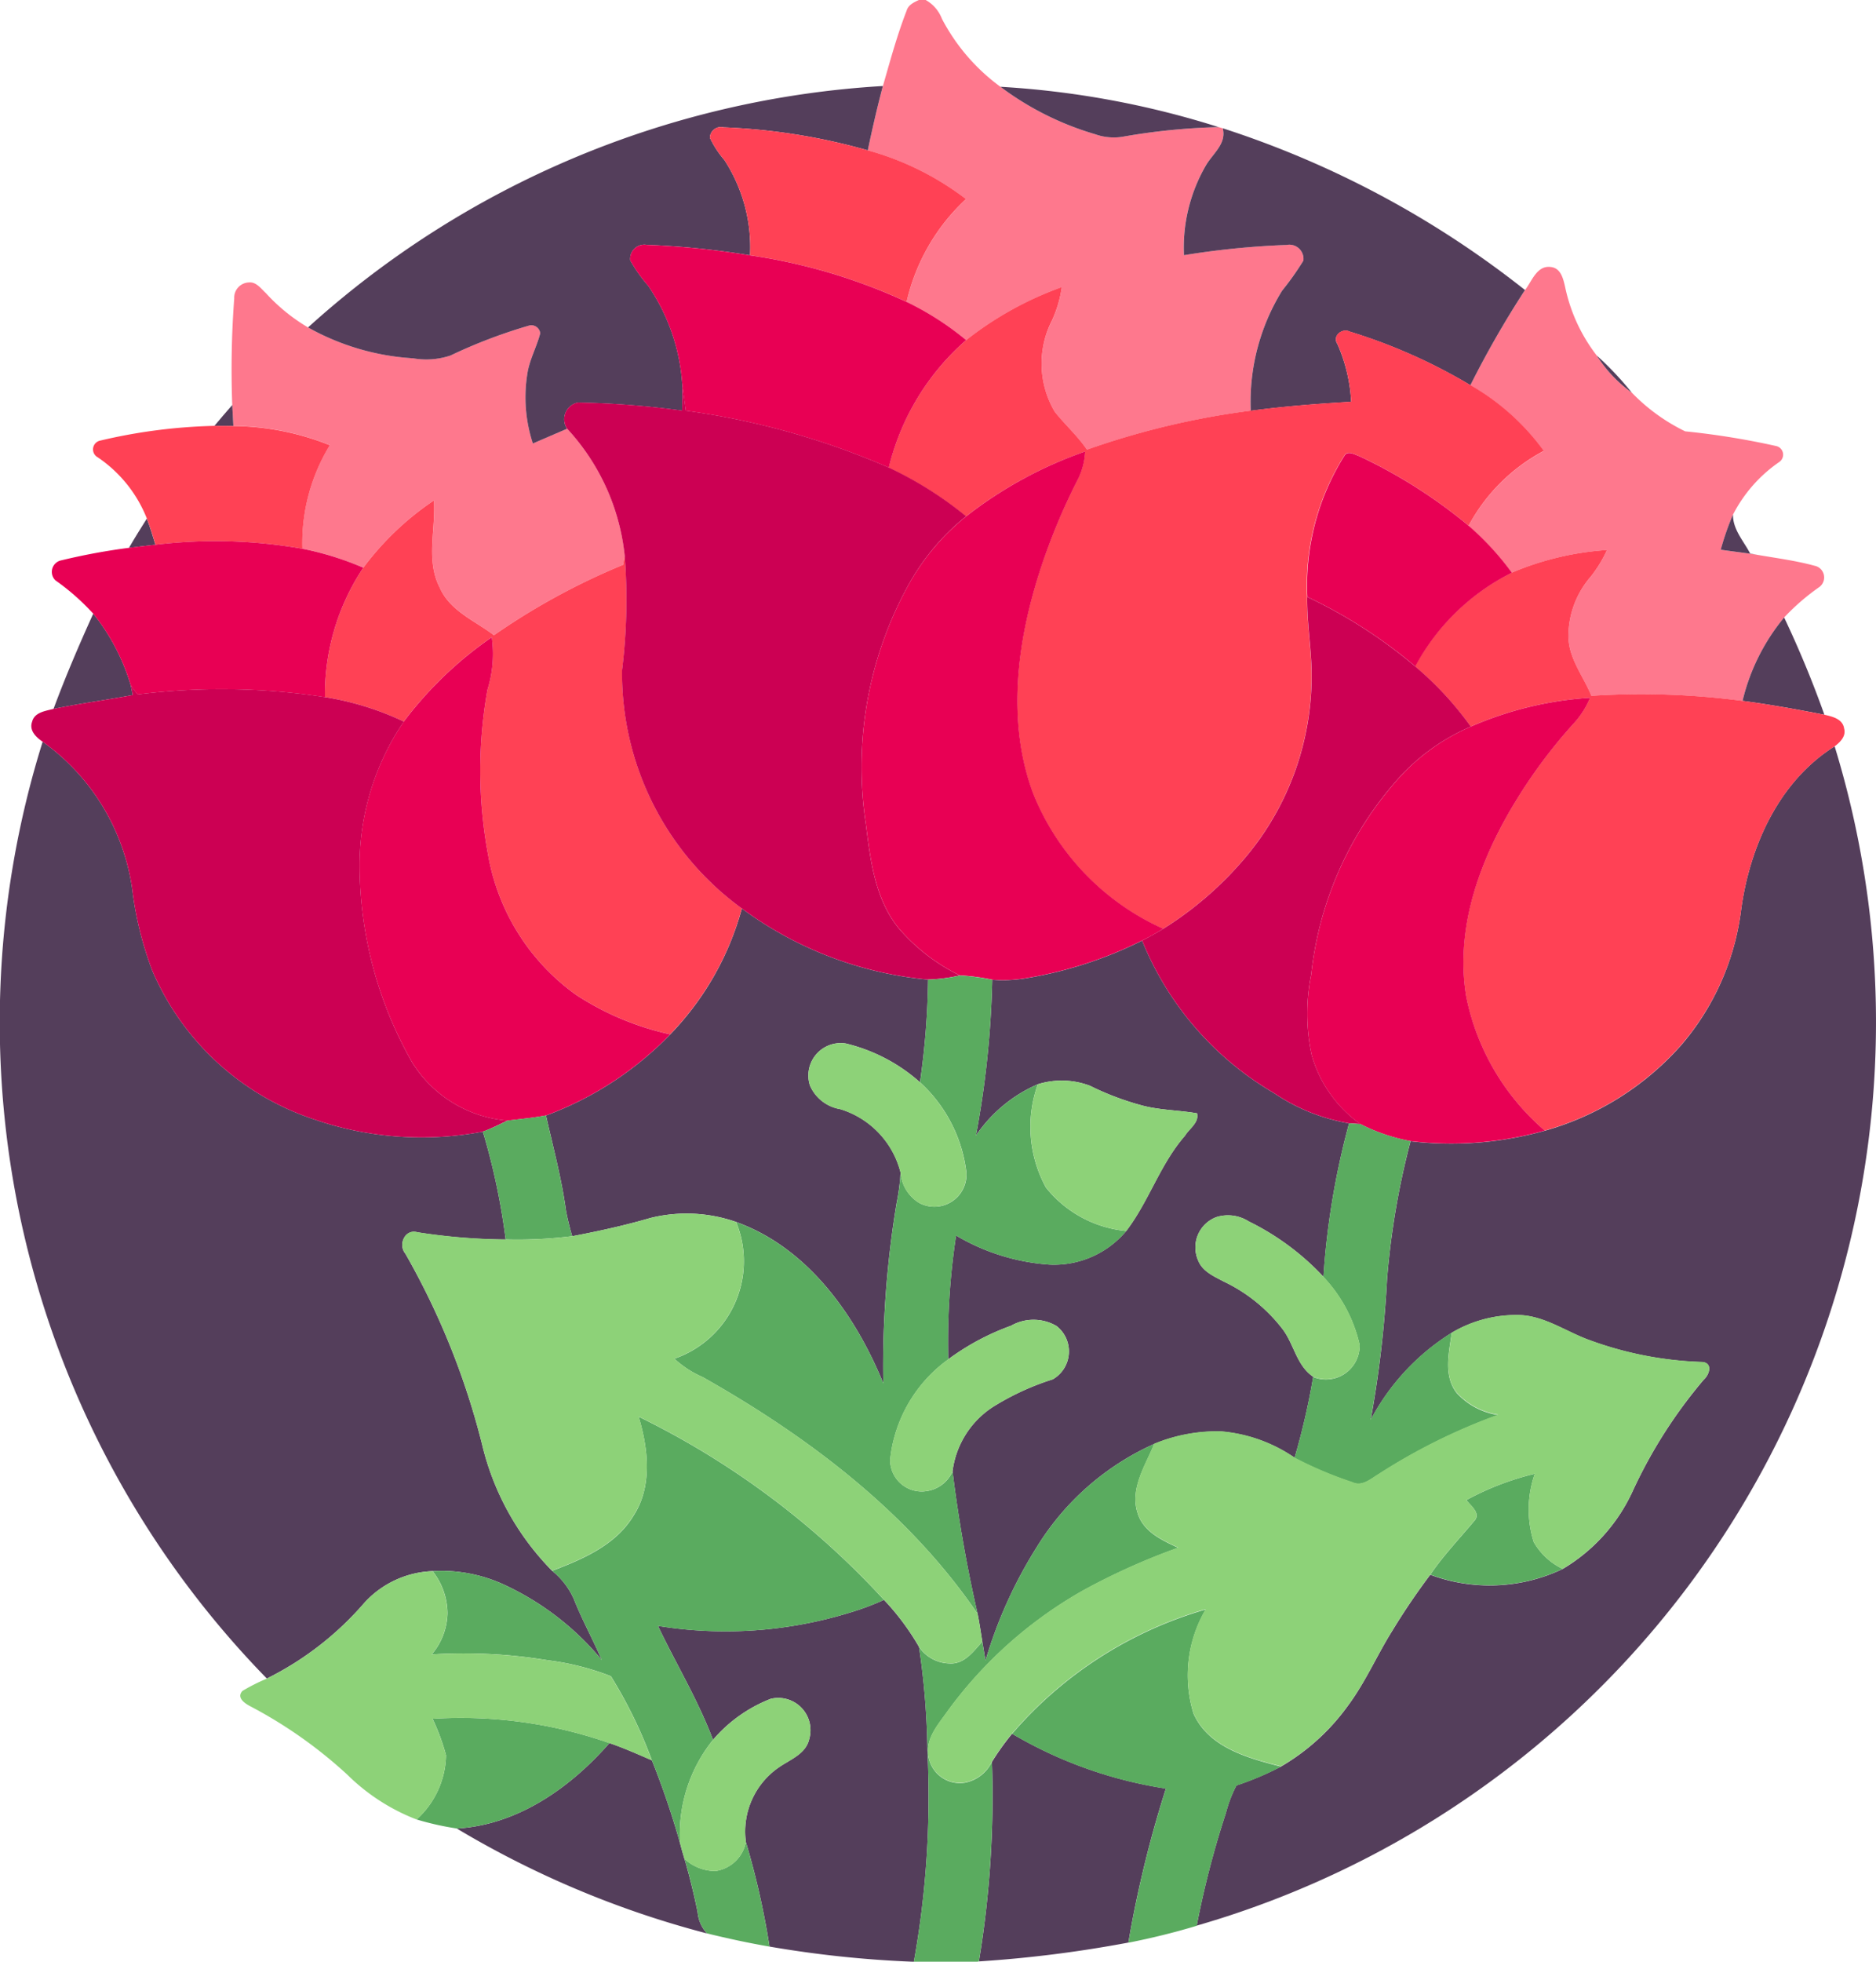 <svg xmlns="http://www.w3.org/2000/svg" width="95.691" height="100" viewBox="0 0 95.691 100"><g transform="translate(-11.024)"><g transform="translate(22.84)"><path d="M240.265,0h.348a1.858,1.858,0,0,1,.828.959,10.075,10.075,0,0,0,2.984,3.465,15.124,15.124,0,0,0,4.822,2.416,2.844,2.844,0,0,0,1.4.133,32.35,32.35,0,0,1,4.91-.492l.207.059c.2.781-.486,1.27-.846,1.867a8.356,8.356,0,0,0-1.133,4.6,42.194,42.194,0,0,1,5.246-.523.72.72,0,0,1,.846.8,14.544,14.544,0,0,1-1.084,1.529,10.791,10.791,0,0,0-1.6,6.127,40.665,40.665,0,0,0-8.355,1.988c-.477-.7-1.113-1.268-1.639-1.928a4.82,4.82,0,0,1-.145-4.658,6.1,6.1,0,0,0,.5-1.7,17.292,17.292,0,0,0-4.875,2.7,14.907,14.907,0,0,0-3.039-1.949,10.239,10.239,0,0,1,3.029-5.24,14.635,14.635,0,0,0-5.01-2.484c.23-1.1.48-2.193.77-3.279.373-1.291.723-2.592,1.211-3.844C239.724.248,240.01.119,240.265,0Z" transform="translate(-205.211)" fill="#fe788d"/><path d="M397.447,70.828c.35-.447.6-1.266,1.311-1.176.52.055.637.6.734,1.02a8.593,8.593,0,0,0,1.613,3.494,6.811,6.811,0,0,0,1.787,1.891,9.651,9.651,0,0,0,2.723,1.973,39.516,39.516,0,0,1,4.66.754.451.451,0,0,1,.139.809,7.306,7.306,0,0,0-2.359,2.682,13.814,13.814,0,0,0-.625,1.793c.619.088,1.238.164,1.857.256.977.17,1.965.295,2.924.557a.608.608,0,0,1,.25,1.084,11.374,11.374,0,0,0-1.8,1.557,10.468,10.468,0,0,0-2.121,4.252,39.446,39.446,0,0,0-7.711-.258c-.412-1.008-1.168-1.918-1.172-3.055a4.638,4.638,0,0,1,1.135-3.016,6.469,6.469,0,0,0,.832-1.361,14.955,14.955,0,0,0-4.859,1.156,14.264,14.264,0,0,0-2.2-2.393,9.3,9.3,0,0,1,3.836-3.812,11.906,11.906,0,0,0-3.746-3.354A49.953,49.953,0,0,1,397.447,70.828Z" transform="translate(-331.474 -56.042)" fill="#fe788d"/><path d="M71.653,74.518a.775.775,0,0,1,.742-.811c.383-.039.621.316.871.543A9.232,9.232,0,0,0,75.417,76a12.478,12.478,0,0,0,5.361,1.572,3.879,3.879,0,0,0,1.91-.143,26.51,26.51,0,0,1,3.975-1.516.454.454,0,0,1,.6.387c-.17.654-.5,1.256-.633,1.922a7.552,7.552,0,0,0,.258,3.693c.58-.256,1.164-.5,1.746-.752a11.236,11.236,0,0,1,2.936,6.451c-.02.123-.061.367-.08.488A34.533,34.533,0,0,0,84.9,91.69c-.977-.742-2.248-1.24-2.77-2.436-.713-1.393-.189-2.957-.293-4.434a14.669,14.669,0,0,0-3.6,3.428,15.521,15.521,0,0,0-3.111-.967A9.532,9.532,0,0,1,76.528,82a13.525,13.525,0,0,0-4.92-.977c-.02-.359-.039-.717-.057-1.074A48.53,48.53,0,0,1,71.653,74.518Z" transform="translate(-71.521 -59.309)" fill="#fe788d"/></g><g transform="translate(11.024 4.385)"><path d="M91.47,34.757A47.868,47.868,0,0,1,120.792,22.45c-.289,1.086-.539,2.18-.77,3.279a31.222,31.222,0,0,0-7.361-1.172.562.562,0,0,0-.693.531,4.976,4.976,0,0,0,.738,1.133,8.154,8.154,0,0,1,1.309,4.859,41.881,41.881,0,0,0-5.27-.533.722.722,0,0,0-.838.793,7.878,7.878,0,0,0,.916,1.295,10.06,10.06,0,0,1,1.729,4.924c.014.479.008.959,0,1.438a45.328,45.328,0,0,0-5.316-.41.868.868,0,0,0-.551,1.334c-.582.25-1.166.5-1.746.752a7.552,7.552,0,0,1-.258-3.693c.133-.666.463-1.268.633-1.922a.454.454,0,0,0-.6-.387,26.51,26.51,0,0,0-3.975,1.516,3.879,3.879,0,0,1-1.91.143A12.478,12.478,0,0,1,91.47,34.757Z" transform="translate(-75.758 -22.45)" fill="#543e5b"/><path d="M272.3,22.65a45.474,45.474,0,0,1,11.133,2.057,32.35,32.35,0,0,0-4.91.492,2.844,2.844,0,0,1-1.4-.133A15.124,15.124,0,0,1,272.3,22.65Z" transform="translate(-221.27 -22.611)" fill="#543e5b"/><path d="M322.207,33.48a49.209,49.209,0,0,1,15.418,8.246,49.953,49.953,0,0,0-2.787,4.852,27.978,27.978,0,0,0-6.148-2.73c-.4-.2-.908.221-.633.633a8.338,8.338,0,0,1,.7,2.943c-1.711.1-3.422.232-5.121.459a10.791,10.791,0,0,1,1.6-6.127,14.544,14.544,0,0,0,1.084-1.529.72.72,0,0,0-.846-.8,42.193,42.193,0,0,0-5.246.523,8.356,8.356,0,0,1,1.133-4.6C321.721,34.75,322.407,34.261,322.207,33.48Z" transform="translate(-259.837 -31.326)" fill="#543e5b"/><path d="M428.03,92.79a16.2,16.2,0,0,1,1.787,1.891A6.811,6.811,0,0,1,428.03,92.79Z" transform="translate(-346.584 -79.052)" fill="#543e5b"/><path d="M67.02,106.764c.3-.357.6-.711.91-1.064.018.357.037.715.057,1.074C67.665,106.766,67.342,106.762,67.02,106.764Z" transform="translate(-56.083 -89.44)" fill="#543e5b"/><path d="M460.41,136.093a13.814,13.814,0,0,1,.625-1.793c-.012.76.543,1.346.875,1.984l.357.064C461.648,136.257,461.029,136.181,460.41,136.093Z" transform="translate(-372.639 -112.454)" fill="#543e5b"/><path d="M45.62,135.36c.17.436.3.883.441,1.33-.451.051-.9.1-1.352.16C45,136.346,45.31,135.852,45.62,135.36Z" transform="translate(-38.131 -113.307)" fill="#543e5b"/><path d="M27.043,160.16a10.712,10.712,0,0,1,1.912,3.652c.027.125.078.373.1.5-1.344.25-2.7.428-4.039.705C25.627,163.369,26.319,161.758,27.043,160.16Z" transform="translate(-22.286 -133.264)" fill="#543e5b"/><path d="M466.11,165.412a10.468,10.468,0,0,1,2.121-4.252,53.256,53.256,0,0,1,2.053,4.957C468.9,165.851,467.508,165.594,466.11,165.412Z" transform="translate(-377.226 -134.068)" fill="#543e5b"/><path d="M13.2,193.59a11.165,11.165,0,0,1,4.566,7.494,17.679,17.679,0,0,0,1.02,4.16,13.629,13.629,0,0,0,8.268,7.6,16.8,16.8,0,0,0,8.6.623,34.116,34.116,0,0,1,1.164,5.5,30.493,30.493,0,0,1-4.5-.369c-.637-.184-1,.623-.619,1.086a38.309,38.309,0,0,1,3.916,9.727,13.676,13.676,0,0,0,3.57,6.441,3.9,3.9,0,0,1,1.1,1.418c.42,1.068.98,2.074,1.434,3.129a14.215,14.215,0,0,0-4.99-3.842,7.618,7.618,0,0,0-3.639-.687,4.958,4.958,0,0,0-3.467,1.6,15.919,15.919,0,0,1-4.988,3.875A47.867,47.867,0,0,1,13.2,193.59Z" transform="translate(-11.024 -160.164)" fill="#543e5b"/><path d="M351.337,203.065c.451-3.213,1.93-6.5,4.762-8.275a47.93,47.93,0,0,1-32.539,60.117,46.783,46.783,0,0,1,1.492-5.754,6.458,6.458,0,0,1,.535-1.393,15.086,15.086,0,0,0,2.277-.965,11.085,11.085,0,0,0,3.422-3.115c.881-1.187,1.467-2.555,2.248-3.8a34.508,34.508,0,0,1,1.939-2.859,8.689,8.689,0,0,0,6.752-.293,8.932,8.932,0,0,0,3.561-3.945,24.8,24.8,0,0,1,3.645-5.715c.285-.258.455-.824-.066-.889a18.274,18.274,0,0,1-5.865-1.152c-1.193-.449-2.3-1.258-3.627-1.244a6.463,6.463,0,0,0-3.3.9,11.641,11.641,0,0,0-4.137,4.439,56.612,56.612,0,0,0,.832-7.143,40.011,40.011,0,0,1,1.2-7.057,17.621,17.621,0,0,0,6.85-.537,14.535,14.535,0,0,0,6.926-4.328A13.066,13.066,0,0,0,351.337,203.065Z" transform="translate(-262.518 -161.13)" fill="#543e5b"/><path d="M163.594,237.12a18.884,18.884,0,0,0,9.5,3.627,39.771,39.771,0,0,1-.414,5.23A8.787,8.787,0,0,0,168.893,244a1.651,1.651,0,0,0-1.824,2.146,2.046,2.046,0,0,0,1.541,1.2,4.542,4.542,0,0,1,3.08,3.23,10.89,10.89,0,0,1-.2,1.547,50.54,50.54,0,0,0-.682,9.2c-1.422-3.477-3.846-6.906-7.508-8.225a7.666,7.666,0,0,0-4.381-.2c-1.307.381-2.639.672-3.977.928a13.09,13.09,0,0,1-.318-1.3c-.223-1.641-.658-3.24-1.021-4.854a17,17,0,0,0,6.34-4.137A14.83,14.83,0,0,0,163.594,237.12Z" transform="translate(-125.753 -195.192)" fill="#543e5b"/><path d="M262.488,247.434a20.8,20.8,0,0,0,6.01-1.934,15.9,15.9,0,0,0,6.717,7.768,9.733,9.733,0,0,0,3.84,1.547,39.791,39.791,0,0,0-1.307,7.822,13.131,13.131,0,0,0-3.814-2.824,1.971,1.971,0,0,0-1.645-.219,1.648,1.648,0,0,0-.934,2.209c.221.566.813.814,1.313,1.08a8.229,8.229,0,0,1,3.01,2.443c.574.77.705,1.842,1.547,2.408a35.913,35.913,0,0,1-.949,4.129,7.787,7.787,0,0,0-3.752-1.34,8.4,8.4,0,0,0-3.406.633,13.531,13.531,0,0,0-6,5.271,23.072,23.072,0,0,0-2.607,5.77c-.059-.322-.109-.645-.164-.965-.078-.473-.145-.945-.24-1.412a71.35,71.35,0,0,1-1.279-7.268,4.6,4.6,0,0,1,2.049-3.273,13.27,13.27,0,0,1,3.064-1.414,1.641,1.641,0,0,0,.188-2.721,2.323,2.323,0,0,0-2.316-.012,12.507,12.507,0,0,0-3.205,1.713,35.926,35.926,0,0,1,.4-6.312,10.788,10.788,0,0,0,4.748,1.482,4.808,4.808,0,0,0,3.934-1.715c1.158-1.516,1.725-3.4,2.992-4.85.217-.363.732-.672.617-1.145-.951-.168-1.93-.156-2.865-.418a14.282,14.282,0,0,1-2.592-.986,4.075,4.075,0,0,0-2.666-.078,7.334,7.334,0,0,0-3.154,2.615,48.618,48.618,0,0,0,.83-7.941A7.049,7.049,0,0,0,262.488,247.434Z" transform="translate(-210.241 -201.936)" fill="#543e5b"/><path d="M192.635,418.212a13.287,13.287,0,0,0,1.744-.652,12.764,12.764,0,0,1,1.789,2.4,39.214,39.214,0,0,1,.43,5.3,47.4,47.4,0,0,1-.693,10.746h-.086a56.132,56.132,0,0,1-7.277-.77,40.733,40.733,0,0,0-1.205-5.328,3.967,3.967,0,0,1,1.668-3.8c.578-.408,1.391-.682,1.564-1.457a1.643,1.643,0,0,0-1.967-2.045,7.408,7.408,0,0,0-2.943,2.09c-.758-2.02-1.883-3.867-2.809-5.809A21.544,21.544,0,0,0,192.635,418.212Z" transform="translate(-149.29 -340.39)" fill="#543e5b"/><path d="M267.336,453.936a13.255,13.255,0,0,1,1.029-1.436,21.968,21.968,0,0,0,7.844,2.795,58.023,58.023,0,0,0-1.914,7.852,63.3,63.3,0,0,1-7.625.961A51.416,51.416,0,0,0,267.336,453.936Z" transform="translate(-216.739 -368.506)" fill="#543e5b"/><path d="M138.123,454.94c.736.252,1.449.57,2.164.879a41.32,41.32,0,0,1,1.439,4.23c.068.264.143.527.221.791.266.891.482,1.795.67,2.705a1.857,1.857,0,0,0,.482,1.1,48.846,48.846,0,0,1-12.76-5.348C133.449,459.11,136.129,457.217,138.123,454.94Z" transform="translate(-107.036 -370.469)" fill="#543e5b"/></g><g transform="translate(15.767 6.484)"><path d="M196.414,33.738a.562.562,0,0,1,.693-.531,31.222,31.222,0,0,1,7.361,1.172,14.635,14.635,0,0,1,5.01,2.484,10.239,10.239,0,0,0-3.029,5.24,28.861,28.861,0,0,0-7.988-2.373,8.154,8.154,0,0,0-1.309-4.859A4.976,4.976,0,0,1,196.414,33.738Z" transform="translate(-164.947 -33.199)" fill="#ff4155"/><path d="M247.105,77.657a17.292,17.292,0,0,1,4.875-2.7,6.1,6.1,0,0,1-.5,1.7,4.82,4.82,0,0,0,.145,4.658c.525.66,1.162,1.227,1.639,1.928a40.665,40.665,0,0,1,8.355-1.988c1.7-.227,3.41-.355,5.121-.459a8.338,8.338,0,0,0-.7-2.943c-.275-.412.236-.836.633-.633a27.978,27.978,0,0,1,6.148,2.73,11.906,11.906,0,0,1,3.746,3.354,9.3,9.3,0,0,0-3.836,3.813,25.863,25.863,0,0,0-5.6-3.557c-.219-.08-.582-.293-.74-.014a12.4,12.4,0,0,0-1.9,7.2c-.018,1.516.287,3.018.217,4.535a14.354,14.354,0,0,1-3.15,8.486,17.8,17.8,0,0,1-4.408,3.9,12.79,12.79,0,0,1-6.637-6.893c-1.365-3.678-.824-7.752.361-11.4a31.659,31.659,0,0,1,1.959-4.689,3.589,3.589,0,0,0,.33-1.346,21.131,21.131,0,0,0-6.068,3.307,18.9,18.9,0,0,0-3.943-2.484A12.556,12.556,0,0,1,247.105,77.657Z" transform="translate(-202.564 -66.804)" fill="#ff4155"/><path d="M35.648,111.906a27.978,27.978,0,0,1,5.854-.758c.322,0,.645,0,.967.01a13.525,13.525,0,0,1,4.92.977,9.532,9.532,0,0,0-1.4,5.277,25.476,25.476,0,0,0-7.49-.205c-.139-.447-.271-.895-.441-1.33a6.763,6.763,0,0,0-2.506-3.125A.458.458,0,0,1,35.648,111.906Z" transform="translate(-35.308 -95.923)" fill="#ff4155"/><path d="M97.847,134.048a14.669,14.669,0,0,1,3.6-3.428c.1,1.477-.42,3.041.293,4.434.521,1.2,1.793,1.693,2.77,2.436A34.533,34.533,0,0,1,111.1,133.9c.02-.121.061-.365.08-.488a29.3,29.3,0,0,1-.133,5.865,14.81,14.81,0,0,0,6.107,12.141,14.83,14.83,0,0,1-3.654,6.414,14.322,14.322,0,0,1-4.812-2.02,11.131,11.131,0,0,1-4.469-7.084,23.365,23.365,0,0,1-.041-8.459,6.1,6.1,0,0,0,.221-2.68,19.389,19.389,0,0,0-4.49,4.3,14.867,14.867,0,0,0-4.02-1.246A11.647,11.647,0,0,1,97.847,134.048Z" transform="translate(-84.058 -111.592)" fill="#ff4155"/><path d="M385.534,144.716a14.955,14.955,0,0,1,4.859-1.156,6.469,6.469,0,0,1-.832,1.361,4.638,4.638,0,0,0-1.135,3.016c0,1.137.76,2.047,1.172,3.055a39.446,39.446,0,0,1,7.711.258c1.4.182,2.787.439,4.174.705.4.094.934.209,1.006.7.113.395-.2.7-.482.912-2.832,1.779-4.311,5.063-4.762,8.275a13.066,13.066,0,0,1-3.1,6.984,14.535,14.535,0,0,1-6.926,4.328,12.148,12.148,0,0,1-4.01-6.844c-.6-3.557.762-7.1,2.609-10.086a26.261,26.261,0,0,1,2.951-3.908,4.492,4.492,0,0,0,.76-1.227,18.06,18.06,0,0,0-6.086,1.471,16.794,16.794,0,0,0-2.838-3.07A11.315,11.315,0,0,1,385.534,144.716Z" transform="translate(-313.168 -122.005)" fill="#ff4155"/></g><g transform="translate(13.662 12.472)"><path d="M175.6,64.659a.722.722,0,0,1,.838-.793,41.881,41.881,0,0,1,5.27.533,28.861,28.861,0,0,1,7.988,2.373,14.907,14.907,0,0,1,3.039,1.949,12.556,12.556,0,0,0-3.945,6.5,39.215,39.215,0,0,0-10.355-2.9q-.1-.721-.189-1.441a10.06,10.06,0,0,0-1.729-4.924A7.878,7.878,0,0,1,175.6,64.659Z" transform="translate(-146.092 -63.855)" fill="#e80054"/><path d="M241.473,121.147a21.131,21.131,0,0,1,6.068-3.307,3.589,3.589,0,0,1-.33,1.346,31.659,31.659,0,0,0-1.959,4.689c-1.186,3.65-1.727,7.725-.361,11.4a12.79,12.79,0,0,0,6.637,6.893c-.352.219-.713.418-1.08.6a20.8,20.8,0,0,1-6.01,1.934,7.049,7.049,0,0,1-1.635.064,10.757,10.757,0,0,0-1.652-.219,9.749,9.749,0,0,1-3.123-2.408c-1.211-1.5-1.439-3.475-1.672-5.318a19.207,19.207,0,0,1,2.279-12.367A11.706,11.706,0,0,1,241.473,121.147Z" transform="translate(-194.829 -107.296)" fill="#e80054"/><path d="M354.293,118.375c.158-.279.521-.066.74.014a25.863,25.863,0,0,1,5.6,3.557,14.264,14.264,0,0,1,2.2,2.393,11.315,11.315,0,0,0-4.924,4.773,25.261,25.261,0,0,0-5.506-3.541A12.4,12.4,0,0,1,354.293,118.375Z" transform="translate(-288.355 -107.614)" fill="#e80054"/><path d="M29.824,141.431a25.476,25.476,0,0,1,7.49.205,15.521,15.521,0,0,1,3.111.967,11.647,11.647,0,0,0-1.957,6.6,34.5,34.5,0,0,0-9.557-.137c-.121-.154-.236-.309-.35-.467a10.712,10.712,0,0,0-1.912-3.652,11.735,11.735,0,0,0-1.93-1.7.6.6,0,0,1,.307-1.021,32.109,32.109,0,0,1,3.445-.637C28.922,141.532,29.373,141.482,29.824,141.431Z" transform="translate(-24.531 -126.135)" fill="#e80054"/><path d="M107.165,170.619a19.389,19.389,0,0,1,4.49-4.3,6.1,6.1,0,0,1-.221,2.68,23.365,23.365,0,0,0,.041,8.459,11.131,11.131,0,0,0,4.469,7.084,14.322,14.322,0,0,0,4.813,2.02,17,17,0,0,1-6.34,4.137c-.646.121-1.3.182-1.955.262a6.323,6.323,0,0,1-4.859-2.951,20.356,20.356,0,0,1-2.693-10.041A13.019,13.019,0,0,1,107.165,170.619Z" transform="translate(-89.208 -146.307)" fill="#e80054"/><path d="M360.73,183.581a18.06,18.06,0,0,1,6.086-1.471,4.492,4.492,0,0,1-.76,1.227,26.261,26.261,0,0,0-2.951,3.908c-1.848,2.982-3.205,6.529-2.609,10.086a12.148,12.148,0,0,0,4.01,6.844,17.621,17.621,0,0,1-6.85.537,9.491,9.491,0,0,1-2.555-.867,6.457,6.457,0,0,1-2.486-3.514,9.98,9.98,0,0,1-.027-4.1,17.831,17.831,0,0,1,4.168-9.678A10.58,10.58,0,0,1,360.73,183.581Z" transform="translate(-288.346 -159.013)" fill="#e80054"/></g><g transform="translate(12.627 19.494)"><path d="M164.483,99.81q.094.721.189,1.441a39.215,39.215,0,0,1,10.355,2.9,18.9,18.9,0,0,1,3.943,2.484,11.706,11.706,0,0,0-2.838,3.313,19.207,19.207,0,0,0-2.279,12.367c.232,1.844.461,3.82,1.672,5.318a9.749,9.749,0,0,0,3.123,2.408,8.613,8.613,0,0,1-1.623.211,18.884,18.884,0,0,1-9.5-3.627,14.81,14.81,0,0,1-6.107-12.141,29.3,29.3,0,0,0,.133-5.865,11.236,11.236,0,0,0-2.936-6.451.868.868,0,0,1,.551-1.334,45.328,45.328,0,0,1,5.316.41C164.491,100.769,164.5,100.289,164.483,99.81Z" transform="translate(-131.292 -99.81)" fill="#cc0053"/><path d="M317.722,155.79a25.261,25.261,0,0,1,5.506,3.541,16.794,16.794,0,0,1,2.838,3.07,10.58,10.58,0,0,0-3.975,2.969,17.831,17.831,0,0,0-4.168,9.678,9.98,9.98,0,0,0,.027,4.1,6.457,6.457,0,0,0,2.486,3.514l-.58-.039a9.733,9.733,0,0,1-3.84-1.547,15.9,15.9,0,0,1-6.717-7.768c.367-.186.729-.385,1.08-.6a17.8,17.8,0,0,0,4.408-3.9,14.354,14.354,0,0,0,3.15-8.486C318.009,158.808,317.7,157.306,317.722,155.79Z" transform="translate(-252.646 -144.856)" fill="#cc0053"/><path d="M24.3,178.86c.113.158.229.313.35.467a34.5,34.5,0,0,1,9.557.137,14.867,14.867,0,0,1,4.02,1.246,13.019,13.019,0,0,0-2.256,7.35A20.356,20.356,0,0,0,38.66,198.1a6.323,6.323,0,0,0,4.859,2.951c-.418.193-.826.408-1.262.564a16.8,16.8,0,0,1-8.6-.623,13.629,13.629,0,0,1-8.268-7.6,17.679,17.679,0,0,1-1.02-4.16,11.165,11.165,0,0,0-4.566-7.494c-.332-.225-.7-.574-.537-1.018.121-.488.684-.549,1.092-.656,1.338-.277,2.7-.455,4.039-.705C24.375,179.233,24.324,178.985,24.3,178.86Z" transform="translate(-19.231 -163.421)" fill="#cc0053"/></g><g transform="translate(32.275 49.729)"><path d="M200.063,254.821a8.613,8.613,0,0,0,1.623-.211,10.757,10.757,0,0,1,1.652.219,48.618,48.618,0,0,1-.83,7.941,7.334,7.334,0,0,1,3.154-2.615,6.443,6.443,0,0,0,.416,5.264,5.956,5.956,0,0,0,4.1,2.213,4.808,4.808,0,0,1-3.934,1.715,10.788,10.788,0,0,1-4.748-1.482,35.926,35.926,0,0,0-.4,6.313,7.235,7.235,0,0,0-2.967,5.123,1.61,1.61,0,0,0,1.867,1.59,1.713,1.713,0,0,0,1.32-1.006,71.35,71.35,0,0,0,1.279,7.268c-3.525-5.172-8.633-9.027-14.031-12.074a5.12,5.12,0,0,1-1.439-.936,5.254,5.254,0,0,0,3.15-6.965c3.662,1.318,6.086,4.748,7.508,8.225a50.539,50.539,0,0,1,.682-9.2,10.891,10.891,0,0,0,.2-1.547,1.973,1.973,0,0,0,.955,1.549,1.637,1.637,0,0,0,2.4-1.557,7.4,7.4,0,0,0-2.365-4.594A39.771,39.771,0,0,0,200.063,254.821Z" transform="translate(-173.977 -254.61)" fill="#5aab5f"/><path d="M138.392,291.4c.652-.08,1.309-.141,1.955-.262.363,1.613.8,3.213,1.021,4.854a13.09,13.09,0,0,0,.318,1.3,22.372,22.372,0,0,1-3.393.166,34.116,34.116,0,0,0-1.164-5.5C137.566,291.81,137.974,291.6,138.392,291.4Z" transform="translate(-133.751 -284.005)" fill="#5aab5f"/><path d="M351.9,293.19l.58.039a9.491,9.491,0,0,0,2.555.867,40.011,40.011,0,0,0-1.2,7.057A56.612,56.612,0,0,1,353,308.3a11.641,11.641,0,0,1,4.137-4.439c-.139,1.014-.437,2.191.252,3.076a3.58,3.58,0,0,0,2.111,1.121,30.232,30.232,0,0,0-6.119,3.037c-.393.236-.824.629-1.311.4a19.794,19.794,0,0,1-2.953-1.248,35.913,35.913,0,0,0,.949-4.129,1.719,1.719,0,0,0,2.371-1.635,7.393,7.393,0,0,0-1.848-3.463A39.791,39.791,0,0,1,351.9,293.19Z" transform="translate(-304.337 -285.655)" fill="#5aab5f"/><path d="M134.341,369.75a41.948,41.948,0,0,1,12.514,9.338,13.287,13.287,0,0,1-1.744.652,21.544,21.544,0,0,1-9.785.678c.926,1.941,2.051,3.789,2.809,5.809a7.649,7.649,0,0,0-1.678,5.271,41.32,41.32,0,0,0-1.439-4.23,23.487,23.487,0,0,0-2.092-4.289,13.41,13.41,0,0,0-3.215-.811,26.343,26.343,0,0,0-5.92-.3,3.338,3.338,0,0,0,.8-2.1,3.5,3.5,0,0,0-.758-2.143,7.618,7.618,0,0,1,3.639.688,14.215,14.215,0,0,1,4.99,3.842c-.453-1.055-1.014-2.061-1.434-3.129a3.9,3.9,0,0,0-1.1-1.418c1.568-.59,3.264-1.318,4.158-2.818C135.056,373.293,134.831,371.375,134.341,369.75Z" transform="translate(-123.017 -347.262)" fill="#5aab5f"/><path d="M255.952,382.131a13.531,13.531,0,0,1,6-5.271c-.455,1.107-1.256,2.293-.848,3.533.289.945,1.244,1.379,2.068,1.762a33.761,33.761,0,0,0-4.814,2.158,21.881,21.881,0,0,0-6.93,6.148c-.461.662-1.105,1.35-1.008,2.223a1.623,1.623,0,0,0,1.859,1.449,1.93,1.93,0,0,0,1.393-1.064,51.416,51.416,0,0,1-.666,10.172l-.086.014h-3.23a47.4,47.4,0,0,0,.693-10.746,39.214,39.214,0,0,0-.43-5.3,1.923,1.923,0,0,0,1.547.842c.76.057,1.232-.613,1.68-1.111.055.32.105.643.164.965A23.072,23.072,0,0,1,255.952,382.131Z" transform="translate(-224.327 -352.983)" fill="#5aab5f"/><path d="M386.4,386a14.334,14.334,0,0,1,3.492-1.342,5.506,5.506,0,0,0-.053,3.486,3.379,3.379,0,0,0,1.475,1.363,8.689,8.689,0,0,1-6.752.293c.67-.975,1.482-1.832,2.24-2.734C387.164,386.676,386.622,386.293,386.4,386Z" transform="translate(-332.855 -359.26)" fill="#5aab5f"/><path d="M275.35,426.4a20.5,20.5,0,0,1,9.873-6.336,6.638,6.638,0,0,0-.619,5.311c.777,1.732,2.787,2.27,4.467,2.7a15.086,15.086,0,0,1-2.277.965,6.458,6.458,0,0,0-.535,1.393,46.783,46.783,0,0,0-1.492,5.754c-1.146.346-2.312.631-3.486.863a58.023,58.023,0,0,1,1.914-7.852A21.968,21.968,0,0,1,275.35,426.4Z" transform="translate(-244.975 -387.746)" fill="#5aab5f"/><path d="M120.643,448.428a23.031,23.031,0,0,1,9.023,1.238c-1.994,2.277-4.674,4.17-7.783,4.355a14.711,14.711,0,0,1-2.053-.461,4.53,4.53,0,0,0,1.5-3.271A10.768,10.768,0,0,0,120.643,448.428Z" transform="translate(-119.83 -410.539)" fill="#5aab5f"/><path d="M191.368,482.253a1.854,1.854,0,0,0,1.537-1.473,40.733,40.733,0,0,1,1.205,5.328c-1.07-.184-2.133-.414-3.187-.672a1.857,1.857,0,0,1-.482-1.1c-.187-.91-.4-1.814-.67-2.705A2.307,2.307,0,0,0,191.368,482.253Z" transform="translate(-176.11 -436.606)" fill="#5aab5f"/></g><g transform="translate(23.277 53.163)"><path d="M222.155,274.373a1.651,1.651,0,0,1,1.824-2.147,8.787,8.787,0,0,1,3.783,1.975,7.4,7.4,0,0,1,2.365,4.594,1.637,1.637,0,0,1-2.4,1.557,1.973,1.973,0,0,1-.955-1.549,4.542,4.542,0,0,0-3.08-3.23A2.046,2.046,0,0,1,222.155,274.373Z" transform="translate(-193.092 -272.194)" fill="#8dd278"/><path d="M280.581,282.237a4.075,4.075,0,0,1,2.666.078,14.282,14.282,0,0,0,2.592.986c.936.262,1.914.25,2.865.418.115.473-.4.781-.617,1.145-1.268,1.447-1.834,3.334-2.992,4.85A5.955,5.955,0,0,1,281,287.5,6.443,6.443,0,0,1,280.581,282.237Z" transform="translate(-239.897 -280.127)" fill="#8dd278"/><path d="M128.728,316.954a7.666,7.666,0,0,1,4.381.2,5.254,5.254,0,0,1-3.15,6.965,5.12,5.12,0,0,0,1.439.936c5.4,3.047,10.506,6.9,14.031,12.074.1.467.162.939.24,1.412-.447.5-.92,1.168-1.68,1.111a1.923,1.923,0,0,1-1.547-.842,12.764,12.764,0,0,0-1.789-2.4,41.948,41.948,0,0,0-12.514-9.338c.49,1.625.715,3.543-.258,5.037-.895,1.5-2.59,2.229-4.158,2.818a13.676,13.676,0,0,1-3.57-6.441,38.309,38.309,0,0,0-3.916-9.727c-.377-.463-.018-1.27.619-1.086a30.493,30.493,0,0,0,4.5.369,22.372,22.372,0,0,0,3.393-.166C126.089,317.626,127.421,317.335,128.728,316.954Z" transform="translate(-107.817 -308.024)" fill="#8dd278"/><path d="M324.259,317.226a1.971,1.971,0,0,1,1.645.219,13.131,13.131,0,0,1,3.814,2.824,7.393,7.393,0,0,1,1.848,3.463,1.719,1.719,0,0,1-2.371,1.635c-.842-.566-.973-1.639-1.547-2.408a8.229,8.229,0,0,0-3.01-2.443c-.5-.266-1.092-.514-1.312-1.08A1.648,1.648,0,0,1,324.259,317.226Z" transform="translate(-274.464 -308.346)" fill="#8dd278"/><path d="M280.1,344.079a6.463,6.463,0,0,1,3.3-.9c1.324-.014,2.434.795,3.627,1.244a18.274,18.274,0,0,0,5.865,1.152c.521.064.352.631.066.889a24.8,24.8,0,0,0-3.645,5.715,8.932,8.932,0,0,1-3.561,3.945,3.379,3.379,0,0,1-1.475-1.363,5.506,5.506,0,0,1,.053-3.486,14.334,14.334,0,0,0-3.492,1.342c.225.291.766.674.4,1.066-.758.9-1.57,1.76-2.24,2.734a34.508,34.508,0,0,0-1.939,2.859c-.781,1.25-1.367,2.617-2.248,3.8a11.085,11.085,0,0,1-3.422,3.115c-1.68-.428-3.689-.965-4.467-2.7a6.638,6.638,0,0,1,.619-5.311,20.5,20.5,0,0,0-9.873,6.336,13.255,13.255,0,0,0-1.029,1.436,1.93,1.93,0,0,1-1.393,1.064,1.623,1.623,0,0,1-1.859-1.449c-.1-.873.547-1.561,1.008-2.223a21.881,21.881,0,0,1,6.93-6.148,33.761,33.761,0,0,1,4.814-2.158c-.824-.383-1.779-.816-2.068-1.762-.408-1.24.393-2.426.848-3.533a8.4,8.4,0,0,1,3.406-.633,7.787,7.787,0,0,1,3.752,1.34,19.794,19.794,0,0,0,2.953,1.248c.486.232.918-.16,1.311-.4a30.232,30.232,0,0,1,6.119-3.037,3.58,3.58,0,0,1-2.111-1.121C279.661,346.27,279.959,345.092,280.1,344.079Z" transform="translate(-218.297 -329.312)" fill="#8dd278"/><path d="M249.625,344.741a2.323,2.323,0,0,1,2.316.012,1.641,1.641,0,0,1-.187,2.721,13.27,13.27,0,0,0-3.064,1.414,4.6,4.6,0,0,0-2.049,3.273,1.713,1.713,0,0,1-1.32,1.006,1.61,1.61,0,0,1-1.867-1.59,7.235,7.235,0,0,1,2.967-5.123A12.507,12.507,0,0,1,249.625,344.741Z" transform="translate(-210.308 -330.322)" fill="#8dd278"/><path d="M80.1,411.664a4.958,4.958,0,0,1,3.467-1.6,3.5,3.5,0,0,1,.758,2.143,3.338,3.338,0,0,1-.8,2.1,26.343,26.343,0,0,1,5.92.3,13.41,13.41,0,0,1,3.215.811,23.487,23.487,0,0,1,2.092,4.289c-.715-.309-1.428-.627-2.164-.879a23.031,23.031,0,0,0-9.023-1.238,10.768,10.768,0,0,1,.691,1.861,4.53,4.53,0,0,1-1.5,3.271,10.289,10.289,0,0,1-3.531-2.281,23.253,23.253,0,0,0-4.9-3.463c-.287-.145-.789-.447-.453-.811a9.655,9.655,0,0,1,1.246-.627A15.919,15.919,0,0,0,80.1,411.664Z" transform="translate(-73.758 -383.133)" fill="#8dd278"/><path d="M193.221,443.152a1.643,1.643,0,0,1,1.967,2.045c-.174.775-.986,1.049-1.564,1.457a3.967,3.967,0,0,0-1.668,3.8,1.854,1.854,0,0,1-1.537,1.473,2.307,2.307,0,0,1-1.6-.619c-.078-.264-.152-.527-.221-.791a7.649,7.649,0,0,1,1.678-5.271A7.408,7.408,0,0,1,193.221,443.152Z" transform="translate(-166.162 -409.712)" fill="#8dd278"/></g></g></svg>